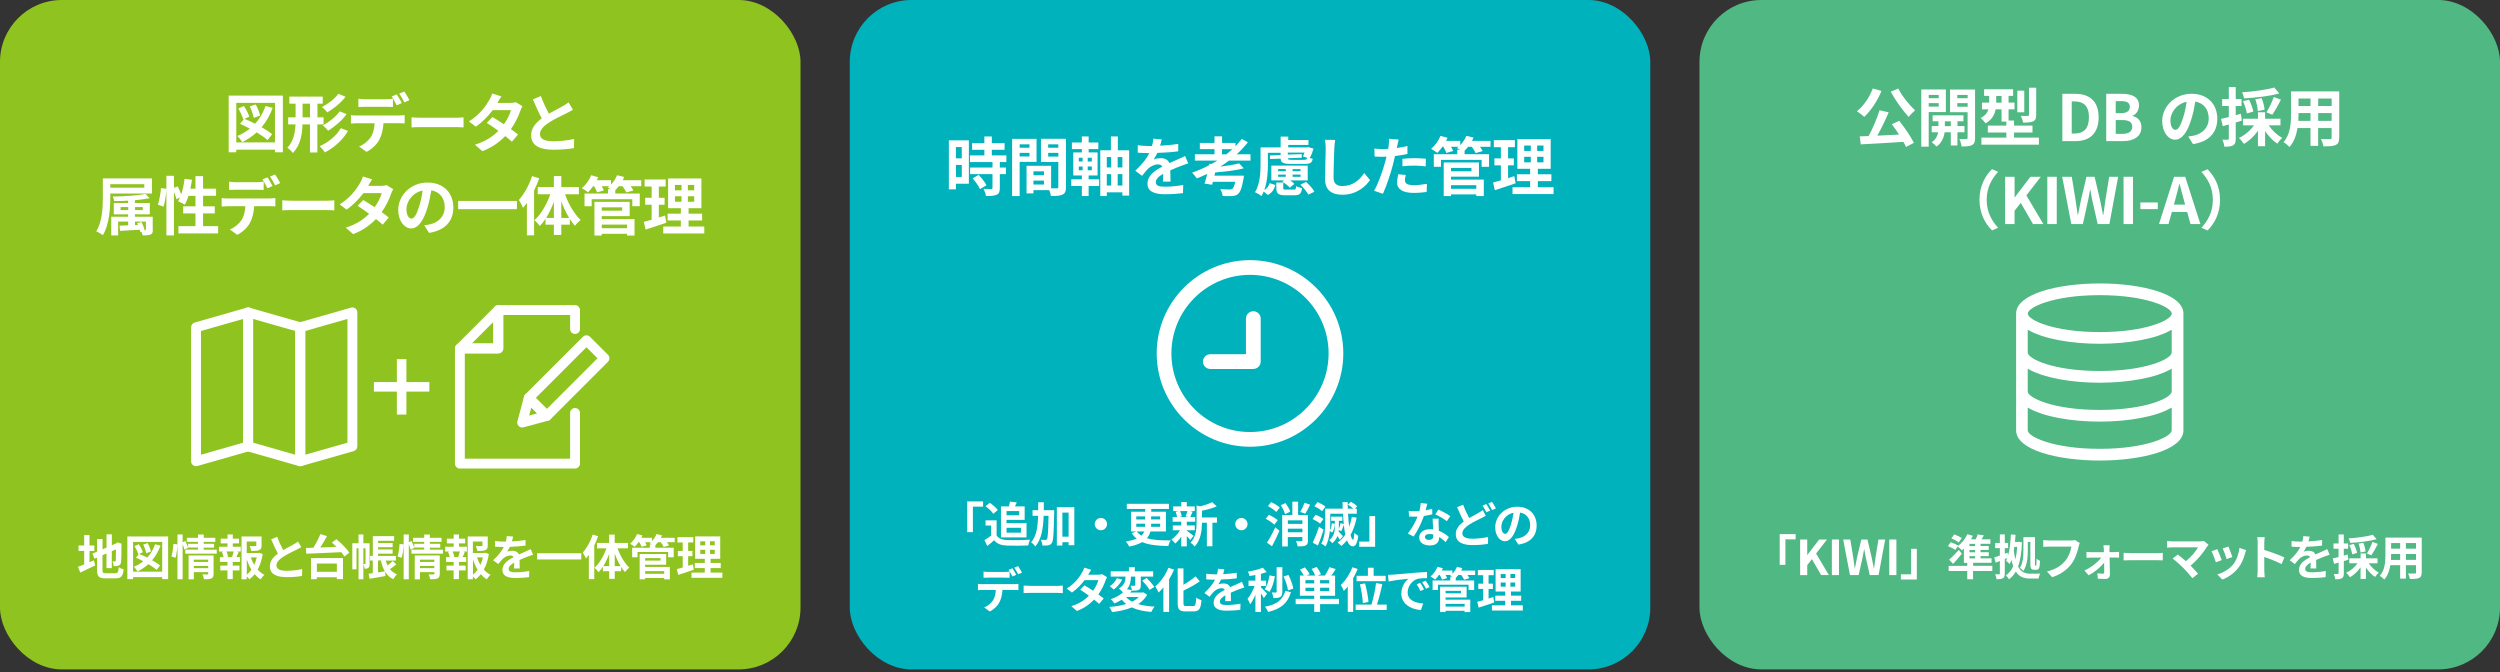 <?xml version="1.0" encoding="UTF-8"?>
<svg id="_レイヤー_1" data-name="レイヤー 1" xmlns="http://www.w3.org/2000/svg" width="202mm" height="54.3mm" viewBox="0 0 572.6 153.92">
  <rect x="0" y="0" width="572.6" height="153.92" fill="#333333" stroke="none"/>
  <defs>
    <style>
      .cls-1 {
        fill: #fff;
      }

      .cls-2 {
        fill: #00b2bc;
      }

      .cls-3 {
        fill: #50b883;
      }

      .cls-4 {
        fill: #8fc31f;
      }
    </style>
  </defs>
  <g>
    <rect class="cls-3" x="389.25" width="183.35" height="153.32" rx="14.17" ry="14.17"/>
    <path class="cls-1" d="M480.93,64.92c-9.52,0-19.16,2.37-19.16,6.91v26.74c0,4.53,9.64,6.91,19.16,6.91s19.16-2.37,19.16-6.91v-26.74c0-4.53-9.64-6.91-19.16-6.91ZM497.41,84.45v5.21c0,1.44-5.82,4.23-16.49,4.23s-16.49-2.8-16.49-4.23v-5.21c.07.04.15.07.22.11.32.19.67.36,1.04.53.14.06.28.13.43.19.39.17.8.32,1.24.47.11.04.2.08.31.11.54.18,1.11.34,1.7.49.15.04.31.07.46.11.47.11.95.22,1.44.31.19.04.38.07.57.11.57.1,1.15.2,1.75.28.08.01.16.03.25.04.68.09,1.37.16,2.08.23.19.02.39.03.59.05.54.04,1.08.08,1.62.1.21.01.41.02.62.03.72.03,1.44.05,2.17.05s1.45-.02,2.17-.05c.21,0,.42-.02.62-.03.54-.03,1.08-.06,1.62-.1.2-.02.39-.03.59-.05.7-.06,1.4-.14,2.08-.23.08-.01.16-.03.25-.04.6-.08,1.18-.18,1.75-.28.19-.03.38-.07.57-.11.49-.1.97-.2,1.44-.31.15-.04.31-.07.46-.11.59-.15,1.16-.31,1.7-.49.11-.03.2-.07.31-.11.43-.15.85-.31,1.24-.47.15-.06.29-.13.43-.19.37-.17.72-.35,1.04-.53.07-.04.15-.07.22-.11ZM497.41,75.53v5.21c0,1.44-5.82,4.23-16.49,4.23s-16.49-2.8-16.49-4.23v-5.21c.07.04.15.07.22.11.32.19.67.36,1.04.53.14.06.28.13.43.19.39.17.8.32,1.24.47.11.04.2.08.31.11.54.18,1.11.34,1.7.49.15.04.31.07.46.11.47.11.95.22,1.44.31.19.04.38.07.57.11.57.1,1.15.2,1.75.28.08.01.16.03.25.04.68.09,1.37.16,2.08.23.19.02.39.03.59.05.54.04,1.08.08,1.62.1.21.01.41.02.62.03.72.03,1.44.05,2.17.05s1.45-.02,2.17-.05c.21,0,.42-.02.62-.03.54-.03,1.08-.06,1.62-.1.2-.02.39-.03.59-.05.7-.06,1.4-.14,2.08-.23.08-.01.16-.03.25-.04.6-.08,1.18-.18,1.75-.28.19-.03.38-.07.57-.11.49-.1.97-.2,1.44-.31.15-.04.31-.07.46-.11.59-.15,1.16-.31,1.7-.49.11-.03.2-.07.31-.11.43-.15.85-.31,1.24-.47.15-.06.29-.13.43-.19.37-.17.72-.35,1.04-.53.07-.04.15-.07.22-.11ZM480.93,67.6c10.67,0,16.49,2.8,16.49,4.23s-5.82,4.23-16.49,4.23-16.49-2.8-16.49-4.23,5.82-4.23,16.49-4.23ZM497.41,98.57c0,1.44-5.82,4.23-16.49,4.23s-16.49-2.8-16.49-4.23v-5.21c.07.04.15.07.22.11.32.19.67.36,1.04.53.14.06.28.13.43.19.39.17.8.32,1.24.47.11.04.2.08.31.11.54.18,1.11.34,1.7.49.15.04.31.07.46.11.47.11.95.22,1.44.31.19.04.38.07.57.11.57.1,1.15.2,1.75.28.08.01.16.03.25.04.68.09,1.37.16,2.08.23.19.02.39.03.59.05.54.04,1.08.08,1.62.1.21.01.41.02.62.03.72.03,1.44.05,2.17.05s1.45-.02,2.17-.05c.21,0,.42-.02.62-.03.54-.03,1.08-.06,1.62-.1.2-.02.39-.03.59-.05.7-.06,1.4-.14,2.08-.23.08-.01.16-.03.25-.04.6-.08,1.18-.18,1.75-.28.19-.03.38-.07.57-.11.49-.1.97-.2,1.44-.31.15-.04.31-.07.46-.11.59-.15,1.16-.31,1.7-.49.11-.03.2-.07.31-.11.43-.15.85-.31,1.24-.47.15-.06.29-.13.43-.19.37-.17.72-.35,1.04-.53.07-.04.15-.07.22-.11v5.21Z"/>
    <g>
      <path class="cls-1" d="M411.27,122.34v1.19h-2.34v5.84h-1.31v-7.03h3.65Z"/>
      <path class="cls-1" d="M412.3,123.57h1.63v3.54h.03l2.7-3.54h1.79l-2.49,3.21,2.93,4.94h-1.78l-2.11-3.66-1.07,1.38v2.29h-1.63v-8.15Z"/>
      <path class="cls-1" d="M419.57,123.57h1.63v8.15h-1.63v-8.15Z"/>
      <path class="cls-1" d="M422.14,123.57h1.65l.65,3.98c.12.86.25,1.72.37,2.6h.04c.17-.88.34-1.75.52-2.6l.95-3.98h1.4l.94,3.98c.18.84.34,1.72.52,2.6h.05c.12-.88.24-1.75.36-2.6l.65-3.98h1.54l-1.51,8.15h-2.02l-.91-4.03c-.13-.64-.25-1.27-.35-1.89h-.04c-.11.63-.22,1.25-.35,1.89l-.89,4.03h-1.99l-1.56-8.15Z"/>
      <path class="cls-1" d="M432.72,123.57h1.63v8.15h-1.63v-8.15Z"/>
      <path class="cls-1" d="M435.38,132.73v-1.19h2.34v-5.84h1.31v7.03h-3.65Z"/>
      <path class="cls-1" d="M456.31,130.78h-4.4v1.89h-1.33v-1.89h-4.26v-1.18h4.26v-.68h-.77v-3.28c-.14.14-.3.29-.44.41-.22-.23-.68-.65-.97-.88l-.57.79c-.36-.28-1.12-.66-1.69-.89l.67-.88c.55.2,1.32.53,1.72.8l-.03.04c.86-.67,1.65-1.67,2.11-2.68l1.26.37c-.13.27-.27.55-.44.81h1.07c.19-.38.36-.79.47-1.13l1.43.23c-.19.32-.37.63-.56.9h2.04v1.02h-2.25v.51h1.87v.9h-1.87v.51h1.88v.9h-1.88v.51h2.52v1.03h-4.22v.68h4.4v1.18ZM449.35,126.82c-.63.78-1.32,1.59-2.01,2.34l-.91-.98c.61-.51,1.47-1.39,2.22-2.23l.7.87ZM448.61,124.24c-.35-.31-1.11-.71-1.67-.95l.67-.89c.57.2,1.32.56,1.72.85l-.71.99ZM452.38,124.57h-1.29v.51h1.29v-.51ZM452.38,125.98h-1.29v.51h1.29v-.51ZM451.09,127.89h1.29v-.51h-1.29v.51Z"/>
      <path class="cls-1" d="M463.11,124.19c-.09,2.35-.36,4.18-.89,5.59.7,1.3,1.67,1.61,2.86,1.62.36,0,1.77,0,2.19-.02-.15.29-.32.82-.36,1.13h-1.9c-1.39,0-2.49-.33-3.31-1.61-.42.74-.93,1.32-1.57,1.78-.17-.29-.47-.69-.71-.9.71-.45,1.28-1.17,1.69-2.12-.14-.42-.28-.88-.4-1.42-.12.35-.25.67-.41.96-.17-.2-.59-.58-.84-.76.1-.2.2-.41.29-.63l-.57.23v3.31c0,.57-.11.89-.43,1.08-.32.2-.77.24-1.46.24-.03-.31-.17-.81-.32-1.14.38.01.78.01.9.01.13,0,.18-.04.18-.19v-2.86l-.96.38-.32-1.19c.36-.12.8-.28,1.28-.45v-1.68h-1.08v-1.2h1.08v-1.95h1.13v1.95h.76v1.2h-.76v1.27l.64-.24.13.6c.38-1.34.54-3.05.63-4.77l1.06.08c-.03.55-.08,1.1-.13,1.64h.78l.19-.02.65.09ZM461.37,125.25c-.04.29-.09.56-.13.84.1.79.22,1.46.36,2.05.21-.85.35-1.8.43-2.88h-.66ZM464.45,126.1c0,1.41-.14,3.4-1.02,4.67-.17-.21-.58-.59-.8-.72.75-1.11.81-2.72.81-3.95v-3.07h2.65v6.01c0,.26,0,.43.02.47.01.04.04.06.08.06h.08s.08-.01.1-.06.03-.13.05-.33c.01-.21.03-.64.03-1.2.2.18.51.34.78.44-.01.52-.05,1.16-.11,1.41-.05.25-.14.42-.27.53-.14.12-.34.15-.53.15h-.45c-.21,0-.45-.07-.62-.24-.15-.19-.22-.4-.22-1.25v-4.9h-.58v1.98Z"/>
      <path class="cls-1" d="M476.1,125.16c-.25,1.08-.74,2.78-1.65,4-1,1.32-2.46,2.41-4.42,3.04l-1.2-1.31c2.18-.52,3.42-1.47,4.31-2.59.73-.91,1.14-2.17,1.29-3.1h-5.13c-.5,0-1.02.02-1.31.04v-1.55c.33.03.96.09,1.32.09h5.08c.22,0,.57-.01.87-.09l1.08.69c-.1.22-.19.54-.24.77Z"/>
      <path class="cls-1" d="M483.14,125.79c0,.2.01.43.01.67h1.3c.29,0,.7-.04.9-.07v1.33c-.26-.01-.61-.02-.85-.02h-1.32c.03,1.31.07,2.81.08,3.93.01.57-.42.97-1.07.97-.53,0-1.21-.02-1.71-.05l-.09-1.25c.45.07.98.1,1.27.1.21,0,.29-.12.29-.34,0-.54-.01-1.34-.02-2.18-.77.98-2.25,2.21-3.55,2.89l-.96-1.1c1.56-.71,3.09-1.94,3.85-2.96h-2.35c-.32,0-.71.02-1.03.04v-1.35c.26.03.72.07,1,.07h2.99c0-.24-.01-.46-.02-.67-.01-.26-.04-.62-.09-.91h1.42c-.03.26-.04.62-.04.91Z"/>
      <path class="cls-1" d="M488.16,126.69h5.91c.52,0,1-.04,1.29-.07v1.73c-.26-.01-.83-.05-1.29-.05h-5.91c-.63,0-1.36.02-1.77.05v-1.73c.4.03,1.2.07,1.77.07Z"/>
      <path class="cls-1" d="M505.47,125.25c-.79,1.29-2.2,3.05-3.75,4.3.63.63,1.28,1.34,1.71,1.86l-1.29,1.02c-.46-.62-1.39-1.65-2.1-2.38-.64-.65-1.76-1.64-2.42-2.11l1.17-.94c.44.33,1.17.92,1.86,1.53,1.24-.99,2.28-2.27,2.79-3.17h-5.82c-.44,0-1.03.06-1.26.08v-1.54c.29.04.89.1,1.26.1h6.11c.42,0,.79-.04,1.02-.12l1.1.9c-.15.18-.29.32-.37.46Z"/>
      <path class="cls-1" d="M508.87,128.28l-1.34.51c-.19-.59-.74-2.06-1-2.54l1.32-.47c.27.56.8,1.89,1.02,2.51ZM514.2,126.79c-.29,1.11-.75,2.25-1.5,3.22-1.02,1.32-2.4,2.24-3.69,2.73l-1.16-1.18c1.21-.32,2.74-1.16,3.65-2.3.75-.94,1.28-2.4,1.41-3.77l1.54.5c-.13.35-.2.58-.26.8ZM511.3,127.59l-1.32.46c-.13-.54-.62-1.87-.89-2.44l1.31-.43c.21.47.75,1.9.9,2.41Z"/>
      <path class="cls-1" d="M517.1,124.34c0-.39-.03-.94-.11-1.32h1.72c-.04.38-.1.87-.1,1.32v1.63c1.47.43,3.59,1.21,4.6,1.71l-.63,1.52c-1.13-.59-2.78-1.23-3.97-1.64v3.11c0,.32.05,1.09.1,1.54h-1.72c.07-.44.11-1.1.11-1.54v-6.33Z"/>
      <path class="cls-1" d="M528.74,124c1.05-.05,2.15-.15,3.11-.32v1.28c-1.06.15-2.41.24-3.6.28-.19.41-.41.8-.63,1.12.29-.13.88-.22,1.24-.22.67,0,1.22.29,1.46.85.57-.26,1.03-.45,1.49-.65.43-.19.81-.36,1.22-.57l.55,1.28c-.35.1-.94.32-1.31.46-.5.2-1.12.44-1.79.75.01.62.03,1.43.04,1.94h-1.32c.03-.33.04-.86.05-1.34-.83.47-1.26.9-1.26,1.45,0,.61.52.77,1.59.77.94,0,2.16-.12,3.12-.31l-.04,1.42c-.73.1-2.08.19-3.11.19-1.73,0-3-.42-3-1.84s1.32-2.29,2.57-2.94c-.17-.28-.46-.37-.77-.37-.62,0-1.3.35-1.72.76-.33.33-.65.73-1.02,1.21l-1.18-.88c1.16-1.07,1.94-2.05,2.43-3.04h-.14c-.45,0-1.25-.02-1.86-.07v-1.29c.56.09,1.38.13,1.94.13h.53c.12-.44.2-.87.22-1.26l1.45.12c-.05.27-.13.64-.28,1.1Z"/>
      <path class="cls-1" d="M537.89,128.19c-.35.11-.7.22-1.06.32v2.78c0,.61-.1.94-.43,1.14-.34.21-.8.25-1.53.24-.03-.32-.18-.86-.33-1.21.4.02.78.02.91.01.13,0,.19-.04.19-.19v-2.43c-.36.11-.73.21-1.05.3l-.29-1.25c.37-.08.84-.2,1.33-.32v-1.9h-1.16v-1.2h1.16v-2.07h1.19v2.07h1v1.2h-1v1.58l.89-.25.17,1.18ZM542.52,129c.57.87,1.45,1.69,2.33,2.16-.29.23-.66.68-.86.99-.76-.5-1.51-1.29-2.1-2.16v2.61h-1.23v-2.66c-.65.93-1.52,1.76-2.42,2.27-.21-.31-.58-.78-.87-1.02,1-.45,1.98-1.28,2.6-2.18h-1.89v-1.13h2.59v-1.11h1.23v1.11h2.65v1.13h-2.02ZM544.34,123.5c-1.69.47-4.06.74-6.06.85-.04-.3-.21-.77-.34-1.04,1.96-.13,4.19-.43,5.53-.83l.87,1.02ZM538.76,126.95c-.09-.55-.36-1.43-.67-2.11l1.03-.26c.33.64.65,1.5.75,2.06l-1.11.32ZM540.64,126.54c-.01-.52-.2-1.36-.44-2.02l1.09-.21c.26.64.48,1.45.51,2l-1.16.23ZM542.12,126.77c.43-.69.99-1.82,1.27-2.65l1.24.45c-.47.94-1.05,1.96-1.5,2.61l-1.01-.41Z"/>
      <path class="cls-1" d="M554.66,131.12c0,.7-.15,1.06-.59,1.25-.45.22-1.12.24-2.11.23-.04-.35-.25-.91-.42-1.25.62.03,1.34.02,1.54.02.21,0,.29-.07.29-.26v-1.65h-2.32v3.07h-1.32v-3.07h-2.25c-.2,1.2-.59,2.41-1.39,3.27-.21-.24-.74-.69-1.03-.85,1.2-1.32,1.3-3.28,1.3-4.82v-3.93h8.31v7.99ZM549.73,128.23v-1.35h-2.07v.2c0,.35-.01.75-.03,1.16h2.1ZM547.66,124.38v1.28h2.07v-1.28h-2.07ZM553.37,124.38h-2.32v1.28h2.32v-1.28ZM553.37,128.23v-1.35h-2.32v1.35h2.32Z"/>
    </g>
    <g>
      <path class="cls-1" d="M430.94,20.83c-.94,2.29-2.47,4.56-3.96,5.95-.35-.37-1.21-1.02-1.67-1.3,1.5-1.18,2.88-3.19,3.64-5.22l1.99.57ZM435,27.67c1.27,1.58,2.65,3.64,3.36,5.04l-1.81.95c-.15-.35-.35-.75-.6-1.17-3.51.23-7.19.45-9.76.57l-.23-1.83,2.03-.07c.94-1.74,1.94-4.08,2.5-5.91l2.09.48c-.76,1.8-1.71,3.76-2.6,5.34,1.58-.07,3.29-.16,4.98-.25-.53-.82-1.11-1.65-1.65-2.37l1.7-.79ZM434.79,20.29c.85,1.71,2.51,3.76,3.84,4.98-.45.37-1.13,1.04-1.46,1.52-1.37-1.48-3.05-3.79-4.12-5.79l1.74-.72Z"/>
      <path class="cls-1" d="M441.75,25.67v7.92h-1.7v-13.1h5.63v5.17h-3.93ZM441.75,21.74v.75h2.29v-.75h-2.29ZM444.04,24.41v-.79h-2.29v.79h2.29ZM448.33,30.3v3.01h-1.52v-3.01h-1.4c-.15,1.01-.63,2.43-1.87,3.27-.25-.31-.77-.76-1.11-.99.94-.58,1.35-1.53,1.49-2.28h-1.48v-1.42h1.54v-1.1h-1.33v-1.37h7.06v1.37h-1.37v1.1h1.61v1.42h-1.61ZM446.81,28.89v-1.1h-1.36v1.1h1.36ZM452.38,31.56c0,.89-.16,1.37-.69,1.65-.53.29-1.29.34-2.4.34-.06-.48-.29-1.27-.53-1.72.66.03,1.37.03,1.59.01.23,0,.31-.09.31-.29v-5.85h-4.02v-5.2h5.73v11.07ZM448.3,21.74v.75h2.37v-.75h-2.37ZM450.67,24.44v-.82h-2.37v.82h2.37Z"/>
      <path class="cls-1" d="M466.99,31.52v1.61h-13.17v-1.61h5.71v-1.17h-4.24v-1.58h4.24v-.92h-1.1v-2.81h-1.35c-.23,1.2-.85,2.4-2.29,3.2-.22-.32-.83-.98-1.14-1.21,1.08-.56,1.56-1.26,1.78-1.99h-1.48v-1.54h1.65v-1.54h-1.16v-1.52h6.64v1.52h-1.04v1.54h1.37v1.54h-1.37v2.56h1.26v1.17h4.22v1.58h-4.22v1.17h5.67ZM458.44,23.51v-1.54h-1.23v1.54h1.23ZM463.64,25.71h-1.59v-4.94h1.59v4.94ZM466.36,26.34c0,.8-.15,1.21-.7,1.46-.53.23-1.27.28-2.29.28-.07-.45-.31-1.11-.51-1.54.66.03,1.36.03,1.58.01.2-.01.28-.06.28-.25v-6.21h1.65v6.24Z"/>
      <path class="cls-1" d="M472.35,21.49h2.97c3.3,0,5.35,1.72,5.35,5.38s-2.05,5.45-5.23,5.45h-3.08v-10.83ZM475.18,30.58c2.02,0,3.27-1.08,3.27-3.71s-1.26-3.64-3.27-3.64h-.67v7.35h.67Z"/>
      <path class="cls-1" d="M482.42,21.49h3.58c2.22,0,3.92.66,3.92,2.67,0,.99-.56,2.02-1.48,2.34v.07c1.17.28,2.03,1.1,2.03,2.56,0,2.18-1.81,3.19-4.2,3.19h-3.86v-10.83ZM485.84,25.91c1.37,0,1.97-.56,1.97-1.42,0-.95-.64-1.33-1.94-1.33h-1.29v2.75h1.26ZM486.09,30.66c1.48,0,2.28-.53,2.28-1.65,0-1.05-.79-1.51-2.28-1.51h-1.5v3.16h1.5Z"/>
      <path class="cls-1" d="M502.29,33.01l-1.1-1.74c.56-.06.96-.15,1.36-.23,1.87-.44,3.33-1.78,3.33-3.92,0-2.02-1.1-3.52-3.07-3.86-.21,1.24-.45,2.59-.88,3.96-.88,2.95-2.13,4.77-3.73,4.77s-2.97-1.78-2.97-4.25c0-3.38,2.92-6.26,6.71-6.26s5.91,2.51,5.91,5.7-1.89,5.26-5.57,5.83ZM498.27,29.74c.61,0,1.18-.92,1.78-2.89.34-1.08.61-2.32.77-3.54-2.41.5-3.71,2.63-3.71,4.24,0,1.48.58,2.19,1.16,2.19Z"/>
      <path class="cls-1" d="M513.47,27.63c-.47.15-.94.29-1.4.42v3.7c0,.8-.13,1.24-.57,1.52-.45.28-1.07.34-2.03.32-.04-.42-.23-1.14-.44-1.61.53.03,1.04.03,1.21.01.18,0,.25-.06.25-.25v-3.23c-.48.15-.96.28-1.39.39l-.38-1.67c.5-.1,1.11-.26,1.77-.42v-2.53h-1.53v-1.59h1.53v-2.75h1.58v2.75h1.33v1.59h-1.33v2.11l1.18-.34.22,1.56ZM519.63,28.71c.76,1.15,1.93,2.25,3.1,2.87-.38.31-.88.91-1.14,1.32-1.01-.66-2-1.71-2.79-2.87v3.46h-1.64v-3.54c-.86,1.24-2.02,2.34-3.22,3.01-.28-.41-.77-1.04-1.15-1.36,1.33-.6,2.63-1.7,3.45-2.89h-2.51v-1.51h3.43v-1.48h1.64v1.48h3.52v1.51h-2.69ZM522.04,21.4c-2.25.63-5.39.98-8.05,1.13-.06-.39-.28-1.02-.45-1.39,2.6-.18,5.57-.57,7.35-1.1l1.16,1.36ZM514.63,25.99c-.12-.73-.48-1.9-.89-2.81l1.37-.35c.44.85.86,1.99.99,2.73l-1.48.42ZM517.13,25.44c-.01-.69-.26-1.81-.58-2.69l1.45-.28c.35.85.64,1.93.67,2.66l-1.54.31ZM519.1,25.74c.57-.92,1.32-2.41,1.68-3.52l1.65.6c-.63,1.24-1.39,2.6-1.99,3.46l-1.34-.54Z"/>
      <path class="cls-1" d="M535.76,31.53c0,.94-.21,1.4-.79,1.67-.6.29-1.49.32-2.81.31-.06-.47-.34-1.21-.56-1.67.82.04,1.78.03,2.05.03.28,0,.38-.09.38-.35v-2.19h-3.08v4.08h-1.75v-4.08h-2.98c-.26,1.59-.79,3.2-1.84,4.34-.28-.32-.98-.92-1.37-1.12,1.59-1.75,1.73-4.36,1.73-6.4v-5.22h11.04v10.61ZM529.2,27.69v-1.8h-2.75v.26c0,.47-.01.99-.04,1.54h2.79ZM526.45,22.57v1.7h2.75v-1.7h-2.75ZM534.04,22.57h-3.08v1.7h3.08v-1.7ZM534.04,27.69v-1.8h-3.08v1.8h3.08Z"/>
      <path class="cls-1" d="M456.26,38.75l1.39.61c-1.46,1.58-2.62,3.6-2.62,6.4s1.15,4.82,2.62,6.4l-1.39.61c-1.58-1.55-2.88-3.89-2.88-7.02s1.3-5.47,2.88-7.02Z"/>
      <path class="cls-1" d="M459.26,40.49h2.16v4.71h.04l3.58-4.71h2.38l-3.3,4.27,3.89,6.56h-2.37l-2.81-4.87-1.42,1.83v3.04h-2.16v-10.83Z"/>
      <path class="cls-1" d="M468.92,40.49h2.16v10.83h-2.16v-10.83Z"/>
      <path class="cls-1" d="M472.33,40.49h2.19l.86,5.29c.16,1.14.34,2.28.5,3.45h.06c.22-1.17.45-2.32.69-3.45l1.26-5.29h1.86l1.24,5.29c.23,1.11.45,2.28.69,3.45h.07c.16-1.17.32-2.32.48-3.45l.86-5.29h2.05l-2,10.83h-2.69l-1.21-5.35c-.18-.85-.34-1.68-.47-2.51h-.06c-.15.83-.29,1.67-.47,2.51l-1.18,5.35h-2.65l-2.08-10.83Z"/>
      <path class="cls-1" d="M486.38,40.49h2.16v10.83h-2.16v-10.83Z"/>
      <path class="cls-1" d="M490.23,46.37h3.99v1.53h-3.99v-1.53Z"/>
      <path class="cls-1" d="M497.96,40.49h2.54l3.48,10.83h-2.27l-.76-2.78h-3.51l-.76,2.78h-2.19l3.46-10.83ZM497.91,46.86h2.57l-.32-1.18c-.34-1.13-.63-2.37-.94-3.54h-.07c-.28,1.18-.6,2.41-.92,3.54l-.32,1.18Z"/>
      <path class="cls-1" d="M505.6,52.78l-1.39-.61c1.46-1.58,2.62-3.6,2.62-6.4s-1.16-4.82-2.62-6.4l1.39-.61c1.58,1.55,2.88,3.89,2.88,7.02s-1.3,5.47-2.88,7.02Z"/>
    </g>
  </g>
  <g>
    <rect class="cls-4" width="183.35" height="153.32" rx="14.17" ry="14.17"/>
    <g>
      <path class="cls-1" d="M20.5,128.77c.34-.14.68-.29,1.01-.43l.3,1.16c-1.17.58-2.42,1.18-3.43,1.64l-.53-1.32c.4-.14.88-.33,1.43-.54v-3.1h-1.29v-1.24h1.29v-2.39h1.22v2.39h1.11v1.24h-1.11v2.6ZM26.38,131.3c.61,0,.71-.25.81-1.38.28.2.78.41,1.14.47-.18,1.54-.56,2.07-1.85,2.07h-2.34c-1.49,0-1.91-.41-1.91-1.92v-2.83l-.59.25-.48-1.17,1.08-.45v-2.89h1.25v2.36l.91-.39v-3.04h1.22v2.51l.87-.37.23-.15.23-.15.91.32-.04.22c0,2.09-.02,3.41-.08,3.86-.03.51-.23.77-.56.91-.32.14-.79.15-1.14.15-.03-.34-.13-.83-.28-1.1.19.02.43.02.53.02.13,0,.2-.04.24-.24.02-.18.03-.98.03-2.54l-.95.42v3.88h-1.22v-3.36l-.91.4v3.4c0,.64.1.74.77.74h2.12Z"/>
      <path class="cls-1" d="M38.51,122.87v9.77h-1.36v-.45h-6.67v.45h-1.31v-9.77h9.34ZM37.15,130.94v-6.81h-6.67v6.81h6.67ZM36.75,124.99c-.47,1.29-1.11,2.4-1.91,3.33.73.41,1.38.83,1.83,1.2l-.79,1.02c-.45-.41-1.12-.87-1.89-1.33-.74.67-1.56,1.23-2.49,1.67-.15-.28-.57-.81-.83-1.06.79-.33,1.52-.76,2.15-1.27-.57-.31-1.16-.58-1.69-.81l.67-.84-.12.05c-.13-.49-.51-1.29-.86-1.88l.98-.42c.39.57.77,1.33.92,1.84l-.84.37c.57.23,1.21.53,1.84.85.78-.85,1.39-1.87,1.79-3.06l1.24.32ZM33.49,126.71c-.09-.53-.37-1.34-.69-1.98l1.02-.34c.34.59.66,1.4.76,1.91l-1.09.41Z"/>
      <path class="cls-1" d="M39.27,127.44c.23-.75.4-1.98.45-2.87l.92.12c-.02.91-.2,2.22-.43,3.07l-.95-.32ZM49.65,125.88v.93h-7.21v-.93h2.92v-.47h-2.28l.02.06-.86.42c-.08-.32-.23-.78-.41-1.21v8h-1.18v-10.26h1.18v1.76l.63-.26c.23.47.48,1.09.62,1.5v-.87h2.28v-.44h-2.57v-.93h2.57v-.75h1.3v.75h2.66v.93h-2.66v.44h2.37v.88h-2.37v.47h2.99ZM48.92,131.42c0,.57-.11.88-.51,1.06-.38.19-.93.19-1.69.19-.04-.32-.2-.79-.35-1.11.45.03.97.02,1.11.02.15,0,.21-.04.21-.18v-.36h-3.29v1.65h-1.21v-5.46h5.73v4.19ZM44.39,128.19v.52h3.29v-.52h-3.29ZM47.68,130.13v-.51h-3.29v.51h3.29Z"/>
      <path class="cls-1" d="M53.3,125.22h1.84v1.1h-.91l.43.11c-.19.41-.35.84-.51,1.17h.83v1.1h-1.67v.85h1.55v1.1h-1.55v2h-1.21v-2h-1.64v-1.1h1.64v-.85h-1.73v-1.1h.83c-.07-.35-.21-.81-.36-1.18l.4-.1h-1.09v-1.1h1.96v-.76h-1.57v-1.08h1.57v-.96h1.21v.96h1.43v1.08h-1.43v.76ZM53.14,127.49c.13-.33.3-.8.4-1.18h-1.67c.19.4.34.87.38,1.18l-.35.1h1.59l-.35-.1ZM60.18,126.86c-.21,1.33-.59,2.56-1.16,3.6.45.49.96.91,1.53,1.2-.29.24-.66.7-.85,1.03-.52-.31-.97-.7-1.38-1.17-.35.45-.75.85-1.2,1.18-.14-.22-.37-.47-.61-.68v.65h-1.19v-9.8h4.59v2.07c0,.56-.12.88-.55,1.06-.42.18-1.01.19-1.82.19-.05-.35-.22-.8-.37-1.12.54.02,1.14.02,1.31.02.17,0,.22-.04.22-.16v-.9h-2.19v2.63h2.65l.22-.05.78.28ZM56.53,131.62c.4-.32.75-.69,1.06-1.12-.43-.7-.78-1.51-1.06-2.38v3.5ZM57.45,127.67c.2.6.46,1.18.78,1.71.25-.53.45-1.11.58-1.71h-1.36Z"/>
      <path class="cls-1" d="M64.85,126c.9-.53,1.86-1,2.38-1.3.42-.24.74-.43,1.02-.67l.76,1.28c-.33.2-.68.39-1.09.59-.68.34-2.07.98-3.07,1.63-.91.6-1.53,1.23-1.53,2s.76,1.21,2.29,1.21c1.13,0,2.62-.16,3.6-.41l-.02,1.58c-.94.17-2.1.28-3.53.28-2.19,0-3.85-.61-3.85-2.5,0-1.21.77-2.12,1.83-2.9-.51-.94-1.03-2.11-1.53-3.28l1.38-.56c.42,1.14.93,2.2,1.38,3.05Z"/>
      <path class="cls-1" d="M77.04,123.5c1.09.89,2.4,2.16,2.96,3.1l-1.13.87c-.17-.3-.41-.64-.7-1-2.9.15-5.97.27-8.02.35l-.08-1.32c.51-.01,1.08-.03,1.69-.04.62-.96,1.24-2.17,1.62-3.14l1.51.48c-.46.87-1.01,1.79-1.54,2.6,1.19-.04,2.46-.1,3.73-.15-.35-.35-.71-.68-1.06-.98l1.02-.77ZM71.23,127.82h7.33v4.83h-1.41v-.43h-4.58v.44h-1.34v-4.84ZM72.58,129.07v1.9h4.58v-1.9h-4.58Z"/>
      <path class="cls-1" d="M84.66,129.1c0,.41-.04.76-.28.94-.24.2-.48.23-.87.23-.01-.29-.13-.77-.29-1.07v3.48h-1.1v-7.11h-.47v4.83h-.96v-5.97h1.43v-2.01h1.1v2.01h1.43v4.68ZM83.64,129.18c.06,0,.08-.02.08-.11v-3.5h-.5v3.61h.42ZM90.78,129.24c-.44.4-.99.8-1.47,1.12.42.52.94.92,1.61,1.18-.28.26-.65.78-.84,1.13-.83-.4-1.43-.98-1.88-1.73l.07.99c-1.25.23-2.57.45-3.6.63l-.26-1.15c.29-.03.62-.08.97-.13v-2.9h-.61v-1.07h.62v-4.51h4.88v1.06h-3.67v.51h3.33v.96h-3.33v.51h3.33v.97h-3.33v.52h4.07v1.07h-2.31c.11.4.25.77.42,1.11.42-.32.86-.7,1.16-1.02l.86.78ZM86.58,131.1c.51-.07,1.04-.15,1.56-.23-.41-.71-.69-1.54-.9-2.5h-.66v2.73Z"/>
      <path class="cls-1" d="M91.07,127.44c.23-.75.4-1.98.45-2.87l.92.12c-.02.91-.2,2.22-.43,3.07l-.95-.32ZM101.45,125.88v.93h-7.21v-.93h2.92v-.47h-2.28l.02.06-.86.42c-.08-.32-.23-.78-.41-1.21v8h-1.18v-10.26h1.18v1.76l.63-.26c.23.47.48,1.09.62,1.5v-.87h2.28v-.44h-2.57v-.93h2.57v-.75h1.3v.75h2.66v.93h-2.66v.44h2.37v.88h-2.37v.47h2.99ZM100.72,131.42c0,.57-.11.88-.51,1.06-.39.19-.94.19-1.69.19-.04-.32-.2-.79-.35-1.11.45.03.97.02,1.11.02.15,0,.21-.04.21-.18v-.36h-3.29v1.65h-1.21v-5.46h5.73v4.19ZM96.19,128.19v.52h3.29v-.52h-3.29ZM99.48,130.13v-.51h-3.29v.51h3.29Z"/>
      <path class="cls-1" d="M105.1,125.22h1.84v1.1h-.91l.43.11c-.19.41-.35.84-.51,1.17h.83v1.1h-1.67v.85h1.55v1.1h-1.55v2h-1.21v-2h-1.64v-1.1h1.64v-.85h-1.73v-1.1h.83c-.07-.35-.21-.81-.36-1.18l.4-.1h-1.09v-1.1h1.96v-.76h-1.57v-1.08h1.57v-.96h1.21v.96h1.43v1.08h-1.43v.76ZM104.94,127.49c.13-.33.3-.8.4-1.18h-1.67c.19.4.34.87.39,1.18l-.35.1h1.6l-.35-.1ZM111.98,126.86c-.21,1.33-.59,2.56-1.16,3.6.45.49.96.91,1.53,1.2-.29.24-.66.7-.85,1.03-.52-.31-.97-.7-1.38-1.17-.35.45-.75.85-1.2,1.18-.14-.22-.37-.47-.61-.68v.65h-1.19v-9.8h4.59v2.07c0,.56-.12.88-.55,1.06-.42.18-1.01.19-1.82.19-.05-.35-.22-.8-.37-1.12.54.02,1.14.02,1.31.02.17,0,.22-.04.22-.16v-.9h-2.19v2.63h2.65l.22-.05.78.28ZM108.33,131.62c.4-.32.75-.69,1.06-1.12-.43-.7-.78-1.51-1.06-2.38v3.5ZM109.25,127.67c.2.6.46,1.18.78,1.71.25-.53.45-1.11.58-1.71h-1.36Z"/>
      <path class="cls-1" d="M117.26,124c1.05-.05,2.15-.15,3.11-.32v1.28c-1.06.15-2.41.24-3.6.28-.19.41-.41.8-.63,1.12.29-.13.88-.22,1.24-.22.67,0,1.22.29,1.46.85.57-.26,1.03-.45,1.49-.65.43-.19.81-.36,1.22-.57l.55,1.28c-.35.1-.94.32-1.31.46-.5.2-1.12.44-1.79.75.01.62.03,1.43.04,1.94h-1.32c.03-.33.04-.86.05-1.34-.83.47-1.26.9-1.26,1.45,0,.61.52.77,1.59.77.94,0,2.16-.12,3.12-.31l-.04,1.42c-.73.1-2.08.19-3.11.19-1.73,0-3-.42-3-1.84s1.32-2.29,2.57-2.94c-.17-.27-.46-.37-.77-.37-.62,0-1.3.35-1.72.76-.33.33-.65.73-1.02,1.21l-1.18-.88c1.16-1.07,1.94-2.05,2.43-3.04h-.14c-.45,0-1.25-.02-1.86-.07v-1.29c.56.09,1.38.13,1.94.13h.53c.12-.44.2-.87.22-1.27l1.45.12c-.05.28-.13.64-.28,1.1Z"/>
      <path class="cls-1" d="M133.14,126.72v1.42h-10.12v-1.42h10.12Z"/>
      <path class="cls-1" d="M136.99,122.82c-.24.7-.54,1.42-.88,2.12v7.71h-1.24v-5.59c-.22.3-.45.59-.67.86-.12-.32-.48-1.03-.73-1.36.92-1,1.78-2.56,2.28-4.12l1.24.37ZM141.45,125.6c.6,1.69,1.62,3.41,2.68,4.41-.3.23-.75.67-.98,1.01-.31-.34-.59-.73-.88-1.17v.97h-1.47v1.77h-1.28v-1.77h-1.44v-1.01c-.31.47-.63.89-.98,1.24-.22-.31-.64-.77-.94-.99,1.11-.99,2.13-2.73,2.74-4.47h-2.17v-1.24h2.78v-1.9h1.28v1.9h3.04v1.24h-2.39ZM139.52,129.66v-2.79c-.36,1.01-.83,1.98-1.34,2.79h1.34ZM142.15,129.66c-.52-.85-.98-1.84-1.35-2.87v2.87h1.35Z"/>
      <path class="cls-1" d="M154.58,124.19h-1.82c.19.26.36.53.46.74l-1.21.34c-.12-.29-.4-.72-.66-1.08h-.64c-.2.25-.41.47-.61.67v.59h4.21v2.18h-1.28v-1.2h-7.01v1.2h-1.23v-2.18h4.05v-.77h.48c-.2-.11-.41-.21-.55-.28.09-.07.19-.14.28-.22h-1.29c.15.26.29.53.36.73l-1.18.33c-.09-.28-.29-.69-.51-1.06h-.18c-.29.41-.59.77-.88,1.06-.25-.21-.77-.56-1.07-.7.66-.55,1.29-1.4,1.62-2.23l1.22.33c-.08.18-.17.35-.25.53h2.44v.74c.44-.45.81-1.02,1.04-1.59l1.24.3c-.08.19-.17.37-.26.56h3.19v1.02ZM147.77,129.85h5.65v2.84h-1.3v-.3h-4.36v.3h-1.25v-5.8h6.07v2.45h-4.82v.51ZM147.77,127.83v.57h3.52v-.57h-3.52ZM147.77,130.81v.62h4.36v-.62h-4.36Z"/>
      <path class="cls-1" d="M158.92,130.48c-1.21.43-2.53.85-3.59,1.19l-.3-1.33c.38-.1.84-.22,1.34-.36v-2.59h-1.11v-1.2h1.11v-1.94h-1.21v-1.22h3.63v1.22h-1.18v1.94h.99v1.2h-.99v2.2c.36-.11.73-.22,1.08-.34l.22,1.23ZM165.45,131.15v1.19h-7.07v-1.19h3.04v-1.04h-2.28v-1.18h2.28v-.95h-2.2v-5.12h5.74v5.12h-2.21v.95h2.33v1.18h-2.33v1.04h2.71ZM160.39,124.9h1.13v-.92h-1.13v.92ZM160.39,126.87h1.13v-.95h-1.13v.95ZM163.71,123.97h-1.09v.92h1.09v-.92ZM163.71,125.92h-1.09v.95h1.09v-.95Z"/>
    </g>
    <g>
      <path class="cls-1" d="M64.79,21.9v12.98h-1.81v-.6h-8.86v.6h-1.74v-12.98h12.41ZM62.98,32.61v-9.05h-8.86v9.05h8.86ZM62.45,24.71c-.63,1.71-1.48,3.19-2.54,4.43.96.54,1.83,1.1,2.43,1.59l-1.05,1.36c-.6-.54-1.49-1.15-2.51-1.77-.98.89-2.08,1.64-3.3,2.22-.21-.37-.76-1.08-1.1-1.4,1.05-.44,2.02-1.01,2.85-1.68-.76-.41-1.53-.77-2.25-1.08l.89-1.11-.16.07c-.18-.66-.67-1.71-1.14-2.5l1.3-.56c.51.76,1.02,1.77,1.23,2.44l-1.11.5c.76.31,1.61.7,2.44,1.12,1.04-1.12,1.84-2.48,2.38-4.06l1.65.42ZM58.12,27c-.12-.7-.5-1.78-.92-2.63l1.36-.45c.45.79.88,1.86,1.01,2.54l-1.45.54Z"/>
      <path class="cls-1" d="M72.69,28.49v6.43h-1.7v-6.43h-1.71c-.07,2.38-.47,4.75-2.19,6.55-.26-.35-.88-.94-1.27-1.2,1.4-1.49,1.77-3.39,1.86-5.35h-1.68v-1.61h1.7v-3.14h-1.43v-1.62h7.65v1.62h-1.21v3.14h1.4v1.61h-1.4ZM71,26.88v-3.14h-1.7v3.14h1.7ZM79.7,30c-1.23,2.12-3.16,3.8-5.29,4.91-.28-.45-.77-1.05-1.21-1.42,1.94-.86,3.86-2.34,4.85-4.14l1.65.64ZM79.15,22.15c-1.11,1.45-2.69,2.72-4.2,3.6-.26-.38-.78-.91-1.23-1.23,1.35-.67,2.94-1.86,3.77-3.04l1.65.67ZM79.39,26.14c-1.11,1.51-2.73,2.88-4.24,3.8-.28-.37-.77-.88-1.21-1.21,1.36-.73,3.01-1.99,3.86-3.23l1.59.64Z"/>
      <path class="cls-1" d="M81.78,26.45h9.57c.31,0,.95-.03,1.33-.09v1.9c-.37-.03-.92-.04-1.33-.04h-3.52c-.09,1.5-.41,2.73-.94,3.76-.51,1.02-1.64,2.15-2.94,2.81l-1.71-1.24c1.04-.39,2.06-1.23,2.65-2.09.6-.91.85-2,.91-3.23h-4.02c-.42,0-.99.03-1.4.06v-1.92c.44.06.95.09,1.4.09ZM83.64,22.73h4.78c.5,0,1.08-.04,1.58-.12v1.89c-.5-.03-1.07-.04-1.58-.04h-4.78c-.5,0-1.13.01-1.56.04v-1.89c.47.07,1.07.12,1.56.12ZM92.03,23.61l-1.17.51c-.31-.6-.76-1.48-1.15-2.03l1.17-.48c.37.54.88,1.46,1.16,2ZM93.78,22.94l-1.17.51c-.31-.61-.78-1.46-1.17-2.02l1.16-.48c.38.56.92,1.48,1.18,1.99Z"/>
      <path class="cls-1" d="M96.61,26.97h7.85c.69,0,1.33-.06,1.71-.09v2.3c-.35-.01-1.1-.07-1.71-.07h-7.85c-.83,0-1.81.03-2.35.07v-2.3c.53.04,1.59.09,2.35.09Z"/>
      <path class="cls-1" d="M113.93,23.57h2.97c.45,0,.95-.06,1.27-.16l1.49.92c-.16.28-.35.67-.48,1.04-.39,1.18-1.13,2.75-2.16,4.21.63.45,1.2.88,1.62,1.23l-1.39,1.65c-.39-.37-.94-.82-1.54-1.3-1.29,1.36-2.95,2.6-5.23,3.46l-1.7-1.48c2.53-.77,4.15-1.96,5.37-3.17-.95-.7-1.92-1.36-2.66-1.83l1.3-1.33c.77.44,1.7,1.04,2.62,1.65.76-1.05,1.39-2.32,1.61-3.23h-4.18c-1.02,1.36-2.38,2.76-3.86,3.79l-1.58-1.21c2.56-1.59,3.92-3.6,4.65-4.87.23-.35.54-1.02.67-1.52l2.12.66c-.37.51-.73,1.17-.91,1.49Z"/>
      <path class="cls-1" d="M125.7,26.05c1.2-.7,2.47-1.33,3.16-1.72.56-.32.98-.57,1.36-.89l1.01,1.7c-.44.26-.91.51-1.45.79-.91.45-2.75,1.3-4.08,2.16-1.21.8-2.03,1.64-2.03,2.66s1.01,1.61,3.04,1.61c1.5,0,3.48-.22,4.78-.54l-.03,2.1c-1.24.22-2.79.37-4.69.37-2.91,0-5.12-.8-5.12-3.32,0-1.61,1.02-2.82,2.43-3.86-.67-1.24-1.37-2.81-2.03-4.36l1.83-.75c.56,1.52,1.24,2.92,1.83,4.05Z"/>
      <path class="cls-1" d="M25.26,44.32v.83c0,2.54-.22,6.32-1.7,8.7-.32-.25-1.08-.7-1.52-.86,1.4-2.24,1.51-5.51,1.51-7.83v-4.3h11.26v3.46h-9.55ZM25.26,42.19v.8h7.79v-.8h-7.79ZM35.01,52.58c0,.66-.1.95-.54,1.14-.41.19-1.01.19-1.8.19-.04-.26-.15-.56-.26-.8l-.25.07c-.03-.16-.09-.35-.15-.56-1.64.1-3.26.19-4.52.26l-.1-1.2,1.97-.07v-.85h-2.3v3.16h-1.58v-4.28h3.87v-.55h-3.29v-2.6h3.29v-.53c-1.08.07-2.18.1-3.19.1-.04-.31-.19-.77-.34-1.05,2.63-.04,5.77-.22,7.48-.6l.98.98c-.96.2-2.13.35-3.38.47v.63h3.41v2.6h-3.41v.55h4.08v2.94ZM29.37,48.12v-.69h-1.75v.69h1.75ZM30.93,47.43v.69h1.78v-.69h-1.78ZM33.22,52.75c.15,0,.19-.03.19-.18v-1.81h-2.49v.79h.69c-.06-.17-.12-.32-.18-.45l.99-.25c.31.6.6,1.37.72,1.9h.07Z"/>
      <path class="cls-1" d="M49.96,51.8v1.65h-9.09v-1.65h3.9v-2.92h-2.82v-1.62h2.82v-2.4h-1.61c-.22.76-.51,1.46-.82,2.02-.35-.22-1.14-.61-1.55-.79.15-.26.29-.54.44-.85l-.83.38c-.09-.44-.31-1.08-.55-1.68v9.98h-1.74v-10.45c-.09,1.23-.32,2.84-.66,3.87l-1.29-.47c.35-.96.61-2.6.72-3.8l1.23.18v-2.98h1.74v2.76l.85-.35c.29.57.6,1.27.8,1.84.37-1.07.63-2.32.77-3.57l1.7.23c-.1.69-.22,1.38-.37,2.03h1.17v-2.87h1.74v2.87h2.98v1.64h-2.98v2.4h2.68v1.62h-2.68v2.92h3.45Z"/>
      <path class="cls-1" d="M52.17,45.45h9.57c.31,0,.95-.03,1.33-.09v1.9c-.37-.03-.92-.04-1.33-.04h-3.52c-.09,1.5-.41,2.73-.94,3.76-.51,1.02-1.64,2.15-2.94,2.81l-1.71-1.24c1.04-.39,2.06-1.23,2.65-2.09.6-.91.85-2,.91-3.23h-4.02c-.42,0-.99.03-1.4.06v-1.92c.44.06.95.09,1.4.09ZM54.03,41.73h4.78c.5,0,1.08-.04,1.58-.12v1.89c-.5-.03-1.07-.04-1.58-.04h-4.78c-.5,0-1.13.01-1.56.04v-1.89c.47.07,1.07.12,1.56.12ZM62.42,42.61l-1.17.51c-.31-.6-.76-1.48-1.15-2.03l1.17-.48c.37.54.88,1.46,1.16,2ZM64.18,41.94l-1.17.51c-.31-.61-.78-1.46-1.17-2.02l1.16-.48c.38.56.92,1.48,1.18,1.99Z"/>
      <path class="cls-1" d="M67.01,45.97h7.85c.69,0,1.33-.06,1.71-.09v2.3c-.35-.01-1.1-.07-1.71-.07h-7.85c-.83,0-1.81.03-2.35.07v-2.3c.53.04,1.59.09,2.35.09Z"/>
      <path class="cls-1" d="M84.33,42.57h2.97c.45,0,.95-.06,1.27-.16l1.49.92c-.16.28-.35.67-.48,1.04-.39,1.18-1.13,2.75-2.16,4.21.63.45,1.2.88,1.62,1.23l-1.39,1.65c-.39-.37-.94-.82-1.54-1.3-1.29,1.36-2.95,2.6-5.23,3.46l-1.7-1.48c2.53-.77,4.15-1.96,5.37-3.17-.95-.7-1.92-1.36-2.66-1.83l1.3-1.33c.77.44,1.7,1.04,2.62,1.65.76-1.05,1.39-2.32,1.61-3.23h-4.18c-1.02,1.36-2.38,2.76-3.86,3.79l-1.58-1.21c2.56-1.59,3.92-3.6,4.65-4.87.23-.35.54-1.02.67-1.52l2.12.66c-.37.51-.73,1.17-.91,1.49Z"/>
      <path class="cls-1" d="M98.27,53.34l-1.1-1.74c.56-.06.96-.15,1.36-.23,1.87-.44,3.33-1.78,3.33-3.92,0-2.02-1.1-3.52-3.07-3.86-.21,1.24-.45,2.59-.88,3.96-.88,2.95-2.13,4.77-3.73,4.77s-2.97-1.78-2.97-4.25c0-3.38,2.92-6.26,6.71-6.26s5.91,2.51,5.91,5.7-1.89,5.26-5.57,5.83ZM94.25,50.07c.61,0,1.18-.92,1.78-2.89.34-1.08.61-2.32.77-3.54-2.41.5-3.71,2.63-3.71,4.24,0,1.48.58,2.19,1.16,2.19Z"/>
      <path class="cls-1" d="M118.39,46.02v1.89h-13.45v-1.89h13.45Z"/>
      <path class="cls-1" d="M123.5,40.83c-.32.94-.72,1.89-1.17,2.82v10.25h-1.65v-7.43c-.29.39-.6.79-.89,1.14-.16-.42-.64-1.37-.96-1.81,1.23-1.33,2.37-3.41,3.03-5.47l1.65.5ZM129.42,44.52c.8,2.25,2.15,4.53,3.57,5.86-.39.31-.99.89-1.3,1.34-.41-.45-.79-.96-1.17-1.55v1.29h-1.96v2.35h-1.7v-2.35h-1.92v-1.35c-.41.63-.83,1.18-1.3,1.65-.29-.41-.85-1.02-1.24-1.32,1.48-1.32,2.84-3.63,3.64-5.94h-2.88v-1.65h3.7v-2.53h1.7v2.53h4.03v1.65h-3.17ZM126.86,49.92v-3.71c-.48,1.34-1.1,2.63-1.78,3.71h1.78ZM130.36,49.92c-.69-1.13-1.3-2.44-1.8-3.82v3.82h1.8Z"/>
      <path class="cls-1" d="M146.87,42.65h-2.41c.25.35.48.7.61.98l-1.61.45c-.16-.38-.53-.95-.88-1.43h-.85c-.26.34-.54.63-.8.89v.79h5.6v2.89h-1.7v-1.59h-9.31v1.59h-1.64v-2.89h5.38v-1.02h.64c-.26-.15-.54-.28-.73-.37.12-.09.25-.19.37-.29h-1.71c.21.35.38.7.48.96l-1.56.44c-.12-.37-.38-.92-.67-1.4h-.23c-.38.54-.79,1.02-1.17,1.4-.34-.28-1.02-.75-1.42-.94.88-.73,1.71-1.86,2.15-2.97l1.62.44c-.1.23-.22.47-.34.7h3.25v.98c.58-.6,1.08-1.36,1.39-2.12l1.65.39c-.1.25-.22.5-.35.75h4.24v1.36ZM137.82,50.17h7.51v3.77h-1.72v-.39h-5.79v.39h-1.67v-7.7h8.07v3.26h-6.4v.67ZM137.82,47.49v.76h4.68v-.76h-4.68ZM137.82,51.44v.82h5.79v-.82h-5.79Z"/>
      <path class="cls-1" d="M152.63,51c-1.61.57-3.36,1.12-4.77,1.58l-.39-1.77c.51-.13,1.11-.29,1.78-.48v-3.44h-1.48v-1.59h1.48v-2.57h-1.61v-1.62h4.82v1.62h-1.56v2.57h1.32v1.59h-1.32v2.92c.48-.15.96-.29,1.43-.45l.29,1.64ZM161.31,51.89v1.58h-9.4v-1.58h4.03v-1.39h-3.03v-1.56h3.03v-1.26h-2.92v-6.8h7.63v6.8h-2.94v1.26h3.1v1.56h-3.1v1.39h3.6ZM154.59,43.59h1.51v-1.23h-1.51v1.23ZM154.59,46.21h1.51v-1.26h-1.51v1.26ZM159,42.36h-1.45v1.23h1.45v-1.23ZM159,44.95h-1.45v1.26h1.45v-1.26Z"/>
    </g>
    <g>
      <g id="_19" data-name="19">
        <path class="cls-1" d="M125.24,96.4h0c-.3,0-.59-.12-.8-.33l-4.13-4.13c-.44-.44-.44-1.16,0-1.6l13.21-13.21c.21-.21.5-.33.8-.33h0c.3,0,.59.12.8.33l4.13,4.13c.44.44.44,1.16,0,1.6l-13.21,13.21c-.21.21-.5.33-.8.33ZM122.71,91.14l2.53,2.53,11.61-11.61-2.53-2.53-11.61,11.61Z"/>
        <path class="cls-1" d="M119.6,97.91c-.3,0-.58-.12-.8-.33-.29-.29-.4-.7-.29-1.09l1.51-5.64c.1-.39.41-.7.8-.8.39-.1.81,0,1.09.29l4.13,4.13c.29.29.4.7.29,1.09-.1.39-.41.7-.8.8l-5.64,1.51c-.1.03-.2.04-.29.04ZM121.69,93.33l-.5,1.85,1.85-.5-1.36-1.36Z"/>
        <path class="cls-1" d="M131.72,107.32h-26.39c-.62,0-1.13-.51-1.13-1.13v-26.39c0-.62.51-1.13,1.13-1.13h7.66v-7.66c0-.62.51-1.13,1.13-1.13h17.59c.62,0,1.13.51,1.13,1.13v4.35c0,.62-.51,1.13-1.13,1.13s-1.13-.51-1.13-1.13v-3.22h-15.33v7.66c0,.62-.51,1.13-1.13,1.13h-7.66v24.12h24.12v-10.47c0-.62.51-1.13,1.13-1.13s1.13.51,1.13,1.13v11.6c0,.62-.51,1.13-1.13,1.13Z"/>
        <path class="cls-1" d="M114.13,80.94h-8.8c-.46,0-.87-.28-1.04-.7s-.08-.91.25-1.23l8.8-8.8c.32-.32.81-.42,1.23-.25.42.18.7.59.7,1.04v8.8c0,.62-.51,1.13-1.13,1.13ZM108.06,78.68h4.93v-4.93l-4.93,4.93Z"/>
      </g>
      <path class="cls-1" d="M93.08,94.95h-2.18v-5.26h-5.26v-2.18h5.26v-5.26h2.18v5.26h5.26v2.18h-5.26v5.26Z"/>
      <g id="_11" data-name="11">
        <path class="cls-1" d="M44.9,106.78c-.24,0-.48-.08-.68-.23-.28-.21-.45-.55-.45-.9v-30.69c0-.5.33-.95.82-1.09l11.94-3.41c.34-.1.71-.03.99.18.28.21.45.55.45.9v30.69c0,.5-.33.95-.82,1.09l-11.94,3.41c-.1.03-.21.04-.31.04ZM46.03,75.81v28.34l9.67-2.76v-28.34l-9.67,2.76ZM56.84,102.24h0,0Z"/>
        <path class="cls-1" d="M68.77,106.78c-.1,0-.21-.01-.31-.04l-11.94-3.41c-.49-.14-.82-.58-.82-1.09v-30.69c0-.35.17-.69.45-.9.28-.21.65-.28.99-.18l11.94,3.41c.49.14.82.58.82,1.09v30.69c0,.35-.17.69-.45.9-.2.15-.44.23-.68.23ZM57.97,101.39l9.67,2.76v-28.34l-9.67-2.76v28.34Z"/>
        <path class="cls-1" d="M68.77,106.78c-.24,0-.48-.08-.68-.23-.28-.21-.45-.55-.45-.9v-30.69c0-.5.33-.95.82-1.09l11.94-3.41c.34-.1.71-.03.99.18.28.21.45.55.45.9v30.69c0,.5-.33.95-.82,1.09l-11.94,3.41c-.1.03-.21.04-.31.04ZM69.91,75.81v28.34l9.67-2.76v-28.34l-9.67,2.76ZM80.71,102.24h0,0Z"/>
      </g>
    </g>
  </g>
  <g>
    <rect class="cls-2" x="194.63" width="183.35" height="153.32" rx="14.17" ry="14.17"/>
    <g>
      <path class="cls-1" d="M225.17,114.85v1.19h-2.34v5.84h-1.31v-7.03h3.65Z"/>
      <path class="cls-1" d="M228.26,122.62c.45.74,1.28,1.03,2.42,1.08,1.29.05,3.76.02,5.23-.09-.14.31-.34.95-.41,1.32-1.32.07-3.53.09-4.84.03-1.35-.05-2.25-.36-2.97-1.22-.48.43-.97.86-1.57,1.32l-.64-1.36c.47-.28,1.02-.64,1.51-1.01v-2.32h-1.27v-1.2h2.54v3.46ZM227.5,117.68c-.34-.53-1.12-1.25-1.77-1.74l.97-.79c.66.46,1.46,1.14,1.84,1.66l-1.03.87ZM229.26,115.98h1.82c.1-.36.2-.78.25-1.09l1.55.18c-.13.32-.27.64-.41.91h2.22v3.09h-4.16v.73h4.59v3.28h-5.86v-7.1ZM230.54,117.05v.96h2.89v-.96h-2.89ZM230.54,120.89v1.11h3.3v-1.11h-3.3Z"/>
      <path class="cls-1" d="M241.46,116.87s0,.43-.01.59c-.1,4.69-.18,6.37-.52,6.88-.25.37-.48.48-.85.56-.32.07-.81.07-1.33.04-.02-.36-.14-.94-.38-1.31.44.03.84.04,1.05.04.17,0,.26-.04.37-.2.21-.3.3-1.66.36-5.33h-1.11c-.11,2.94-.5,5.4-1.92,7.03-.2-.32-.63-.76-.96-.96,1.23-1.4,1.53-3.5,1.61-6.07h-1.28v-1.28h1.29c.01-.58.01-1.19.01-1.82h1.29c0,.62,0,1.22-.01,1.82h2.38ZM246.06,116.16v8.71h-1.31v-.68h-1.42v.76h-1.27v-8.79h3.99ZM244.75,122.92v-5.51h-1.42v5.51h1.42Z"/>
      <path class="cls-1" d="M253.56,120.04c0,.77-.64,1.41-1.41,1.41s-1.41-.64-1.41-1.41.64-1.41,1.41-1.41,1.41.64,1.41,1.41Z"/>
      <path class="cls-1" d="M263.49,121.73c-.14.55-.4,1.08-.8,1.53,1.43.47,3.23.52,5.47.51-.24.3-.48.85-.56,1.3-2.39-.06-4.41-.22-5.98-.91-.74.42-1.71.78-2.98,1.03-.15-.31-.51-.86-.79-1.17,1.06-.17,1.86-.38,2.49-.65-.43-.33-.8-.75-1.13-1.23l1-.41h-1.17v-4.52h3.26v-.65h-4.21v-1.17h9.64v1.17h-4.05v.65h3.37v4.52h-3.53ZM260.25,118.97h2.02v-.7h-2.02v.7ZM260.25,120.66h2.01c.01-.12.01-.24.01-.36v-.35h-2.02v.71ZM260.36,121.73c.32.4.66.7,1.07.96.32-.3.51-.6.64-.96h-1.71ZM265.72,119.95h-2.07v.36c0,.11,0,.23-.01.35h2.08v-.71ZM263.65,118.27v.7h2.07v-.7h-2.07Z"/>
      <path class="cls-1" d="M271.82,121.53c.4.28,1.31,1,1.56,1.2l-.76.94c-.18-.22-.48-.55-.8-.86v2.34h-1.27v-2.21c-.43.62-.92,1.17-1.4,1.55-.2-.29-.57-.71-.85-.92.72-.47,1.47-1.3,1.98-2.12h-1.67v-1.1h1.94v-.85h-1.97v-1.08h1.01c-.04-.36-.18-.84-.33-1.21l.67-.15h-1.23v-1.07h1.85v-1h1.27v1h1.83v1.07h-1.13l.64.12c-.2.47-.37.91-.53,1.24h1.11v1.08h-1.91v.85h1.82v1.1h-1.82v.09ZM270.3,117.06c.19.37.33.88.37,1.21l-.55.15h2.16l-.73-.15c.14-.33.32-.84.41-1.21h-1.66ZM278.73,119.73h-1.04v5.38h-1.27v-5.38h-1.12c-.01,1.64-.24,3.96-1.69,5.47-.17-.29-.64-.74-.94-.89,1.27-1.34,1.4-3.21,1.4-4.73v-3.81l.76.21c1.04-.25,2.13-.6,2.8-.97l1.05.96c-.97.43-2.22.77-3.38,1.01v1.54h3.43v1.21Z"/>
      <path class="cls-1" d="M285.74,120.04c0,.77-.64,1.41-1.41,1.41s-1.41-.64-1.41-1.41.64-1.41,1.41-1.41,1.41.64,1.41,1.41Z"/>
      <path class="cls-1" d="M291.87,120.17c-.41-.42-1.28-.99-1.97-1.35l.74-.92c.68.32,1.57.85,2.01,1.25l-.78,1.02ZM290.19,124.29c.55-.84,1.3-2.22,1.89-3.51l.97.79c-.51,1.18-1.11,2.44-1.71,3.55l-1.16-.84ZM291.16,115c.68.31,1.54.84,1.97,1.25l-.81,1.01c-.39-.42-1.24-.99-1.92-1.35l.76-.91ZM294.33,117.75c-.13-.54-.56-1.4-.99-2.04l1.1-.48c.44.61.91,1.41,1.08,1.98l-1.19.54ZM299.58,123.75c0,.64-.11.98-.53,1.18-.41.21-1,.22-1.83.22-.04-.35-.22-.89-.4-1.23.51.03,1.08.03,1.25.03.17-.01.22-.07.22-.21v-.73h-3.33v2.15h-1.29v-7.2h2.33v-3.06h1.32v3.06h2.24v5.79ZM294.97,119.18v.8h3.33v-.8h-3.33ZM298.3,121.91v-.82h-3.33v.82h3.33ZM300.06,115.6c-.35.77-.77,1.55-1.11,2.07l-1.13-.42c.33-.56.75-1.44.97-2.1l1.28.45Z"/>
      <path class="cls-1" d="M302.36,119.94c-.36-.34-1.12-.79-1.74-1.07l.71-.96c.62.23,1.41.64,1.78.97l-.76,1.06ZM303.16,121.33c-.37,1.21-.85,2.52-1.3,3.62l-1.19-.65c.42-.88,1.01-2.32,1.43-3.65l1.06.68ZM302.8,117.09c-.36-.36-1.14-.86-1.76-1.13l.74-.97c.61.26,1.4.69,1.79,1.05l-.77,1.06ZM310.73,118.56c-.31,1.5-.77,2.83-1.39,3.95.17.69.35,1.1.54,1.11.15,0,.26-.56.32-1.57.21.25.71.57.91.67-.26,1.99-.8,2.42-1.25,2.42-.57-.01-1.01-.51-1.35-1.38-.39.48-.81.91-1.29,1.29-.17-.21-.61-.6-.85-.79.7-.47,1.29-1.09,1.76-1.82-.14-.64-.25-1.39-.34-2.21-.21.51-.4,1.06-.57,1.42l-.61-.23c-.01.1-.02.2-.03.3.32.31.87.89,1.01,1.07l-.7.86c-.12-.22-.34-.56-.56-.88-.22.59-.58,1.16-1.2,1.64-.14-.21-.47-.54-.68-.7,1.14-.89,1.28-2.09,1.28-3.11v-1.32h-.85v-.95h2.57v.95h-.8v1.34c0,.19,0,.37-.01.57.15-.43.32-.99.41-1.4l.73.25c-.08-.73-.13-1.53-.18-2.38h-2.92v1.91c0,.56-.02,1.2-.08,1.86.28-.37.4-1,.42-1.58l.68.11c-.01.74-.19,1.54-.58,2.02l-.53-.37c-.13,1.25-.41,2.57-.99,3.55-.21-.21-.7-.54-.98-.66.84-1.42.91-3.44.91-4.93v-3.07h4c-.01-.48-.03-.98-.04-1.49h1.18c.01.51.02,1,.03,1.49h1.25c-.32-.31-.79-.67-1.22-.92l.7-.66c.5.27,1.12.71,1.41,1.06l-.54.53h.46v1.16h-2.01c.07,1.1.15,2.12.26,2.99.26-.7.46-1.46.62-2.28l1.09.19Z"/>
      <path class="cls-1" d="M311.31,125.23v-1.19h2.34v-5.84h1.31v7.03h-3.65Z"/>
      <path class="cls-1" d="M326.53,116.87c.54-.1,1.06-.22,1.49-.35l.04,1.28c-.51.13-1.19.28-1.93.38-.53,1.54-1.46,3.47-2.35,4.71l-1.33-.68c.87-1.08,1.76-2.7,2.24-3.88-.2.01-.38.01-.57.01-.45,0-.9-.01-1.38-.04l-.1-1.28c.47.06,1.06.08,1.46.08.33,0,.66-.01,1-.04.15-.61.27-1.26.3-1.84l1.52.15c-.09.35-.23.91-.4,1.51ZM329.5,120.19c.01.32.04.85.07,1.4.95.35,1.72.9,2.28,1.41l-.74,1.18c-.38-.35-.88-.81-1.49-1.18v.11c0,1.02-.56,1.82-2.12,1.82-1.36,0-2.44-.6-2.44-1.82,0-1.08.9-1.9,2.43-1.9.26,0,.51.02.76.04-.04-.81-.1-1.79-.12-2.46h1.38c-.03.46-.01.92,0,1.41ZM327.3,123.66c.76,0,.99-.42.99-1.02v-.22c-.29-.07-.58-.11-.89-.11-.64,0-1.04.29-1.04.67,0,.41.34.68.95.68ZM328.75,117.8l.7-1.09c.79.34,2.16,1.09,2.72,1.5l-.78,1.16c-.64-.51-1.89-1.22-2.64-1.56Z"/>
      <path class="cls-1" d="M336.49,118.66c.8-.47,1.58-.87,2.1-1.17.41-.23.73-.43,1.02-.66l.69,1.3c-.35.2-.7.39-1.1.58-.69.34-1.72.83-2.73,1.47-.91.61-1.53,1.23-1.53,2s.77,1.21,2.3,1.21c1.12,0,2.61-.18,3.59-.4l-.02,1.57c-.94.17-2.1.29-3.53.29-2.19,0-3.85-.62-3.85-2.52,0-1.21.77-2.11,1.83-2.89-.51-.93-1.03-2.12-1.53-3.28l1.39-.56c.42,1.14.92,2.2,1.38,3.05ZM341.31,116.96l-.89.37c-.22-.45-.56-1.1-.86-1.53l.87-.35c.27.4.67,1.1.88,1.51ZM342.63,116.45l-.88.37c-.23-.46-.58-1.1-.88-1.52l.87-.36c.29.42.69,1.12.89,1.51Z"/>
      <path class="cls-1" d="M347.77,124.74l-.83-1.31c.42-.04.73-.11,1.02-.18,1.41-.33,2.51-1.34,2.51-2.95,0-1.52-.83-2.65-2.31-2.9-.15.93-.34,1.95-.66,2.98-.66,2.22-1.61,3.59-2.81,3.59s-2.23-1.34-2.23-3.2c0-2.54,2.2-4.71,5.05-4.71s4.44,1.89,4.44,4.29-1.42,3.96-4.19,4.39ZM344.74,122.27c.46,0,.89-.69,1.34-2.18.25-.81.46-1.75.58-2.66-1.81.37-2.79,1.98-2.79,3.19,0,1.11.44,1.65.87,1.65Z"/>
      <path class="cls-1" d="M225.05,133.79h7.21c.23,0,.72-.02,1-.07v1.43c-.28-.02-.69-.03-1-.03h-2.65c-.07,1.13-.31,2.06-.7,2.83-.38.77-1.23,1.62-2.21,2.11l-1.29-.93c.78-.3,1.55-.92,1.99-1.57.45-.68.64-1.51.68-2.43h-3.03c-.32,0-.75.02-1.06.04v-1.44c.33.04.71.07,1.06.07ZM226.45,131h3.6c.37,0,.81-.03,1.19-.09v1.42c-.37-.02-.8-.03-1.19-.03h-3.6c-.37,0-.85.01-1.18.03v-1.42c.35.06.8.09,1.18.09ZM232.76,131.66l-.88.38c-.23-.45-.57-1.11-.87-1.53l.88-.36c.27.41.66,1.1.87,1.51ZM234.08,131.15l-.88.39c-.23-.46-.58-1.1-.88-1.52l.87-.36c.29.42.69,1.11.89,1.5Z"/>
      <path class="cls-1" d="M236.22,134.19h5.91c.52,0,1-.04,1.29-.07v1.73c-.26-.01-.83-.06-1.29-.06h-5.91c-.63,0-1.36.02-1.77.06v-1.73c.4.03,1.2.07,1.77.07Z"/>
      <path class="cls-1" d="M249.25,131.63h2.23c.34,0,.71-.04.96-.12l1.12.69c-.12.21-.26.51-.36.78-.3.89-.85,2.07-1.63,3.17.47.34.9.66,1.22.92l-1.04,1.24c-.3-.27-.7-.62-1.16-.98-.97,1.02-2.22,1.96-3.94,2.61l-1.28-1.11c1.9-.58,3.12-1.47,4.04-2.39-.71-.53-1.44-1.02-2-1.38l.98-1c.58.33,1.28.78,1.97,1.24.57-.79,1.04-1.75,1.21-2.43h-3.15c-.77,1.02-1.79,2.08-2.9,2.85l-1.19-.91c1.93-1.2,2.95-2.71,3.5-3.66.18-.26.41-.77.51-1.14l1.59.5c-.27.38-.55.88-.68,1.12Z"/>
      <path class="cls-1" d="M262.75,136.23c-.5.88-1.2,1.58-2.06,2.13,1.06.32,2.32.51,3.76.57-.27.31-.59.87-.76,1.23-1.78-.14-3.26-.47-4.46-1.04-1.34.56-2.9.89-4.53,1.08-.1-.33-.38-.89-.62-1.18,1.41-.11,2.73-.32,3.86-.68-.37-.29-.71-.62-1.02-.98-.5.31-1.06.59-1.69.85-.17-.31-.55-.77-.83-.97,1.24-.42,2.17-.97,2.8-1.56-.2-.27-.65-.68-.93-.88,1.34-.79,1.52-1.89,1.53-2.74h-3.41v-1.2h4.18v-.95h1.34v.95h4.21v1.2h-2.83v1.98c0,.55-.09.87-.46,1.06-.38.18-.89.19-1.55.19-.04-.34-.21-.83-.36-1.14.38.01.81.01.93.01.13,0,.17-.03.17-.14v-1.95h-1c0,.88-.12,1.97-.91,2.88l1.16.23c-.13.18-.26.35-.41.53h2.81l.23-.04.85.57ZM257.03,132.75c-.45.86-1.18,1.74-1.94,2.28-.24-.24-.66-.59-.9-.76.68-.44,1.33-1.19,1.62-1.85l1.22.33ZM257.9,136.73c.37.43.84.78,1.41,1.08.58-.3,1.09-.65,1.5-1.08h-2.9ZM262.63,132.38c.63.62,1.4,1.47,1.75,2.06l-1.09.67c-.31-.59-1.06-1.5-1.67-2.15l1.01-.58Z"/>
      <path class="cls-1" d="M268.91,130.47c-.32.75-.7,1.5-1.14,2.22v7.46h-1.31v-5.61c-.35.43-.73.83-1.09,1.17-.14-.33-.52-1.06-.76-1.39,1.19-1,2.34-2.62,3-4.28l1.3.43ZM273.28,138.82c.53,0,.62-.37.7-1.92.31.23.86.48,1.21.56-.15,1.89-.5,2.58-1.79,2.58h-1.88c-1.39,0-1.78-.44-1.78-1.99v-7.87h1.32v3.76c1.03-.59,2.05-1.3,2.77-1.93l.97,1.14c-1.09.77-2.45,1.51-3.74,2.12v2.77c0,.65.08.76.61.76h1.62Z"/>
      <path class="cls-1" d="M280.16,131.5c1.04-.06,2.14-.15,3.11-.32v1.28c-1.06.15-2.41.24-3.6.27-.19.41-.41.8-.63,1.12.29-.13.88-.22,1.24-.22.67,0,1.22.29,1.46.85.57-.26,1.03-.45,1.49-.65.43-.19.81-.36,1.22-.57l.55,1.28c-.35.1-.94.32-1.31.46-.5.2-1.12.44-1.79.75.01.62.03,1.43.04,1.94h-1.32c.03-.33.04-.86.05-1.34-.82.47-1.26.9-1.26,1.45,0,.61.52.77,1.59.77.94,0,2.16-.12,3.12-.31l-.04,1.42c-.73.1-2.08.19-3.11.19-1.73,0-3-.42-3-1.84s1.32-2.29,2.57-2.94c-.17-.28-.46-.37-.77-.37-.62,0-1.3.35-1.72.76-.33.33-.65.73-1.02,1.21l-1.18-.88c1.16-1.07,1.94-2.05,2.43-3.04h-.14c-.45,0-1.25-.02-1.86-.07v-1.29c.56.09,1.38.13,1.94.13h.53c.12-.44.2-.87.22-1.27l1.45.12c-.05.28-.13.64-.27,1.1Z"/>
      <path class="cls-1" d="M289.46,136.99c-.13-.29-.4-.71-.66-1.11v4.29h-1.26v-3.95c-.35.85-.77,1.63-1.2,2.18-.12-.37-.4-.91-.61-1.24.62-.71,1.22-1.88,1.63-2.95h-1.4v-1.22h1.57v-1.28c-.46.09-.91.17-1.34.22-.07-.3-.22-.74-.36-1,1.21-.21,2.56-.53,3.41-.91l.87,1c-.4.15-.84.3-1.31.42v1.55h1.18v1.22h-1.18v.32c.3.24,1.2,1.2,1.41,1.44l-.75,1.02ZM292.01,132c-.24,1.36-.68,2.73-1.24,3.58-.25-.18-.8-.47-1.12-.61.57-.76.93-1.97,1.11-3.18l1.25.21ZM295.68,135.64c-.79,2.63-2.41,3.84-5.25,4.53-.12-.4-.43-.9-.7-1.22,2.53-.44,3.99-1.42,4.68-3.62l1.28.31ZM293.7,135.56c0,.6-.11.96-.48,1.18-.36.21-.84.25-1.53.25-.04-.37-.23-.93-.41-1.29.39.01.79.01.94.01.12,0,.18-.04.18-.17v-5.63h1.31v5.64ZM295.01,135.23c-.12-.87-.54-2.2-1.03-3.18l1.12-.37c.53.98.97,2.27,1.12,3.13l-1.21.42Z"/>
      <path class="cls-1" d="M306.67,138.37h-4.32v1.79h-1.34v-1.79h-4.25v-1.21h4.25v-.71h-3.28v-4.63h.92c-.23-.42-.59-.95-.91-1.35l1.12-.52c.4.46.89,1.1,1.11,1.54l-.68.33h1.95c-.17-.45-.5-1.04-.83-1.52l1.18-.44c.37.5.78,1.18.97,1.64l-.79.32h1.68c.37-.55.81-1.32,1.03-1.91l1.46.42c-.33.53-.69,1.06-1.02,1.5h.87v4.63h-3.44v.71h4.32v1.21ZM301.01,132.88h-2.01v.74h2.01v-.74ZM301.01,135.37v-.75h-2.01v.75h2.01ZM304.44,132.88h-2.09v.74h2.09v-.74ZM304.44,134.62h-2.09v.75h2.09v-.75Z"/>
      <path class="cls-1" d="M310.96,130.33c-.29.7-.64,1.43-1.03,2.12v7.69h-1.24v-5.82c-.3.38-.59.73-.9,1.03-.12-.32-.47-1.04-.69-1.36,1.04-.97,2.06-2.51,2.65-4.07l1.22.41ZM317.61,138.48v1.23h-7.11v-1.23h3.61c.43-1.34.88-3.38,1.06-4.93l1.43.23c-.32,1.59-.79,3.41-1.22,4.7h2.23ZM313.3,131.88v-1.84h1.32v1.84h2.75v1.24h-6.66v-1.24h2.58ZM312.14,138.13c-.03-1.07-.31-2.89-.66-4.3l1.18-.21c.37,1.39.7,3.16.78,4.24l-1.3.28Z"/>
      <path class="cls-1" d="M318.99,131.62c.92-.08,2.74-.24,4.75-.41,1.13-.1,2.33-.17,3.11-.2v1.41c-.58.01-1.53.01-2.11.15-1.33.35-2.33,1.77-2.33,3.08,0,1.82,1.69,2.46,3.56,2.56l-.52,1.51c-2.31-.15-4.49-1.39-4.49-3.77,0-1.58.89-2.84,1.64-3.4-1.03.11-3.28.35-4.55.63l-.14-1.51c.44-.01.87-.03,1.08-.06ZM326.17,134.99l-.84.37c-.28-.61-.51-1.03-.86-1.53l.81-.34c.27.4.67,1.07.88,1.5ZM327.45,134.45l-.83.4c-.3-.59-.55-1-.9-1.49l.8-.37c.28.38.69,1.03.92,1.46Z"/>
      <path class="cls-1" d="M337.91,131.69h-1.82c.19.26.36.53.46.74l-1.21.34c-.12-.29-.4-.71-.66-1.08h-.64c-.2.25-.41.47-.61.67v.59h4.21v2.18h-1.28v-1.2h-7.01v1.2h-1.23v-2.18h4.05v-.77h.48c-.2-.11-.41-.21-.55-.27.09-.07.19-.14.28-.22h-1.29c.15.26.29.53.36.73l-1.18.33c-.09-.28-.29-.69-.51-1.06h-.18c-.29.41-.59.77-.88,1.06-.25-.21-.77-.56-1.07-.7.66-.55,1.29-1.4,1.62-2.23l1.22.33c-.08.18-.17.35-.25.53h2.44v.74c.44-.45.81-1.02,1.04-1.59l1.24.3c-.08.19-.17.37-.26.56h3.19v1.02ZM331.1,137.35h5.65v2.84h-1.3v-.3h-4.36v.3h-1.25v-5.8h6.07v2.45h-4.82v.51ZM331.1,135.33v.57h3.52v-.57h-3.52ZM331.1,138.31v.62h4.36v-.62h-4.36Z"/>
      <path class="cls-1" d="M342.25,137.98c-1.21.43-2.53.85-3.59,1.19l-.3-1.33c.38-.1.84-.22,1.34-.36v-2.59h-1.11v-1.2h1.11v-1.94h-1.21v-1.22h3.63v1.22h-1.18v1.94h.99v1.2h-.99v2.2c.36-.11.73-.22,1.08-.34l.22,1.23ZM348.78,138.65v1.19h-7.07v-1.19h3.04v-1.04h-2.28v-1.18h2.28v-.95h-2.2v-5.12h5.74v5.12h-2.21v.95h2.33v1.18h-2.33v1.04h2.71ZM343.72,132.4h1.13v-.92h-1.13v.92ZM343.72,134.37h1.13v-.95h-1.13v.95ZM347.04,131.47h-1.09v.92h1.09v-.92ZM347.04,133.42h-1.09v.95h1.09v-.95Z"/>
    </g>
    <g>
      <path class="cls-1" d="M221.91,42.08h-2.97v1.29h-1.61v-11.23h4.58v9.94ZM218.94,33.69v2.57h1.34v-2.57h-1.34ZM220.29,40.53v-2.75h-1.34v2.75h1.34ZM229,37.11v1.26h1.4v1.51h-1.4v3.19c0,.83-.16,1.27-.73,1.54-.57.25-1.36.29-2.44.29-.06-.48-.32-1.17-.56-1.64.7.03,1.52.03,1.74.03.23,0,.31-.06.31-.26v-3.14h-5.13v-1.51h5.13v-1.26h-5.16v-1.52h3.3v-1.29h-2.81v-1.52h2.81v-1.54h1.71v1.54h2.92v1.52h-2.92v1.29h3.33v1.52h-1.51ZM224.16,40.05c.67.72,1.46,1.68,1.77,2.4l-1.49.86c-.26-.67-1.01-1.71-1.67-2.46l1.39-.8Z"/>
      <path class="cls-1" d="M233.54,37.08v7.82h-1.73v-13.1h5.6v5.28h-3.87ZM233.54,33.06v.77h2.25v-.77h-2.25ZM235.79,35.84v-.83h-2.25v.83h2.25ZM244.15,42.84c0,.94-.19,1.45-.77,1.72-.57.29-1.42.34-2.68.34-.04-.37-.2-.91-.38-1.36h-3.62v.75h-1.58v-6.32h.72s4.91,0,4.91,0v5.17c.57.01,1.11.01,1.3,0,.26,0,.35-.09.35-.32v-5.72h-3.98v-5.31h5.73v11.04ZM239.11,39.24h-2.41v.88h2.41v-.88ZM239.11,42.27v-.91h-2.41v.91h2.41ZM240.07,33.06v.77h2.32v-.77h-2.32ZM242.4,35.87v-.86h-2.32v.86h2.32Z"/>
      <path class="cls-1" d="M249.34,41.07h2.41v1.52h-2.41v2.31h-1.55v-2.31h-2.43v-1.52h2.43v-.88h-1.97v-5.28h1.97v-.76h-2.28v-1.51h2.28v-1.39h1.55v1.39h2.22v1.51h-2.22v.76h2.05v5.28h-2.05v.88ZM247.08,36.99h.88v-.86h-.88v.86ZM247.08,39h.88v-.86h-.88v.86ZM250.07,36.13h-.94v.86h.94v-.86ZM250.07,38.13h-.94v.86h.94v-.86ZM258.62,34.42v10.38h-1.55v-.75h-3.57v.85h-1.49v-10.48h2.43v-3.17h1.59v3.17h2.59ZM253.5,35.97v2.38h.99v-2.38h-.99ZM253.5,42.5h.99v-2.62h-.99v2.62ZM257.07,35.97h-1.08v2.38h1.08v-2.38ZM257.07,42.5v-2.62h-1.08v2.62h1.08Z"/>
      <path class="cls-1" d="M265.72,33.37c1.39-.07,2.85-.21,4.14-.42v1.7c-1.4.21-3.2.32-4.78.37-.25.54-.54,1.07-.83,1.49.38-.17,1.17-.29,1.65-.29.89,0,1.62.38,1.94,1.12.76-.35,1.37-.6,1.97-.86.57-.25,1.08-.48,1.62-.76l.73,1.7c-.47.13-1.24.42-1.74.61-.66.26-1.49.58-2.38.99.01.82.04,1.9.06,2.57h-1.75c.04-.44.06-1.14.07-1.78-1.1.63-1.68,1.2-1.68,1.93,0,.8.69,1.02,2.12,1.02,1.24,0,2.87-.16,4.15-.41l-.06,1.89c-.96.13-2.76.25-4.14.25-2.29,0-3.99-.56-3.99-2.44s1.75-3.04,3.42-3.9c-.22-.37-.61-.5-1.02-.5-.82,0-1.73.47-2.28,1.01-.44.44-.86.96-1.36,1.61l-1.56-1.17c1.53-1.42,2.57-2.72,3.23-4.04h-.19c-.6,0-1.67-.03-2.47-.09v-1.71c.75.12,1.83.18,2.57.18h.7c.16-.58.26-1.16.29-1.68l1.93.16c-.07.37-.18.85-.37,1.46Z"/>
      <path class="cls-1" d="M281.46,36.8c-.63.48-1.29.94-1.96,1.36,1.64-.19,3.23-.45,4.31-.75l1.07,1.14c-1.81.5-4.33.77-6.55.94l-.18.75h6.75s-.03.48-.09.73c-.35,1.97-.7,2.97-1.2,3.41-.39.38-.79.48-1.4.51-.48.04-1.32.04-2.19,0-.03-.48-.25-1.14-.55-1.61.85.09,1.77.12,2.15.12.28,0,.47-.03.64-.15.23-.19.47-.69.66-1.61h-5.13l-.17.67-1.74-.25c.21-.61.42-1.4.63-2.24-.79.38-1.59.73-2.4,1.05-.23-.35-.75-1.01-1.07-1.33,1.33-.47,2.65-1.02,3.9-1.7l.07-.34.47.06c.45-.25.89-.51,1.32-.77h-5.12v-1.46h4.49v-1.17h-3.36v-1.42h3.36v-1.51h1.73v1.51h3.07v.75c.53-.54,1.01-1.1,1.45-1.67l1.4.78c-.76.96-1.62,1.89-2.57,2.73h3.17v1.46h-4.96ZM280.87,35.34c.48-.38.95-.76,1.39-1.17h-2.37v1.17h.98Z"/>
      <path class="cls-1" d="M290.41,37.39c0,1.77-.13,4.2-.83,6.14.63-.38,1.04-.94,1.21-1.59l1.34.44c-.28.95-.75,1.77-1.75,2.27l-.94-.77c-.15.37-.31.7-.5,1.01-.32-.26-1.08-.7-1.49-.86,1.17-1.92,1.27-4.66,1.27-6.62v-3.65h4.6v-2.47h1.74v.78h4.63v1.12h-4.63v.57h4.25l.28-.07,1.27.35c-.22.75-.55,1.58-.89,2.18.23.06.48.09.69.12-.12.95-.58,1.2-1.8,1.2h-3.14c-1.75,0-2.35-.23-2.41-1.21l-2.43.09v-.82s2.43-.09,2.43-.09v-.51h-2.91v2.43ZM299.52,41.32h-4.02c.38.26.73.54.95.8l-1.05.88c-.32-.42-1.04-.99-1.68-1.36l.39-.32h-2.92v-3.39h8.33v3.39ZM296.32,43.44c.41,0,.5-.1.56-.82.31.22.94.41,1.34.48-.16,1.29-.58,1.62-1.72,1.62h-2.12c-1.65,0-2.05-.4-2.05-1.67v-1.24h1.58v1.24c0,.35.09.38.66.38h1.75ZM292.75,39.21h1.74v-.48h-1.74v.48ZM292.75,40.5h1.74v-.51h-1.74v.51ZM298.67,36.61c.48,0,.64-.07.72-.47l-.95-.31c.12-.25.23-.56.34-.88h-3.82v.45l3.2-.1v.82s-3.2.12-3.2.12c.01.31.19.37.94.37h2.78ZM297.87,38.73h-1.81v.48h1.81v-.48ZM297.87,39.99h-1.81v.51h1.81v-.51ZM299.14,41.67c.73.64,1.56,1.55,1.92,2.24l-1.4.67c-.31-.64-1.11-1.62-1.83-2.28l1.32-.63Z"/>
      <path class="cls-1" d="M305.61,33.98c-.06,1.58-.18,4.85-.18,6.67,0,1.48.88,1.96,2.02,1.96,2.41,0,3.95-1.39,5-2.98l1.33,1.61c-.94,1.4-3.01,3.36-6.34,3.36-2.4,0-3.95-1.05-3.95-3.55,0-1.96.15-5.8.15-7.06,0-.69-.06-1.39-.19-1.97l2.35.03c-.09.61-.16,1.36-.19,1.94Z"/>
      <path class="cls-1" d="M320.04,33.34c-.03.16-.07.35-.12.56.82-.12,1.64-.28,2.44-.47v1.83c-.88.2-1.87.37-2.85.48-.13.63-.28,1.27-.44,1.87-.53,2.05-1.51,5.03-2.32,6.77l-2.03-.69c.88-1.46,1.99-4.53,2.53-6.58.1-.39.22-.8.31-1.23-.34.01-.66.03-.96.03-.7,0-1.26-.03-1.77-.06l-.04-1.83c.75.09,1.24.12,1.84.12.42,0,.86-.01,1.32-.04.06-.32.1-.6.13-.83.06-.54.09-1.14.04-1.48l2.24.18c-.12.39-.25,1.05-.31,1.37ZM321.79,41.28c0,.64.44,1.13,2,1.13.98,0,1.99-.12,3.04-.31l-.07,1.87c-.82.1-1.81.21-2.98.21-2.46,0-3.79-.85-3.79-2.32,0-.67.15-1.37.26-1.96l1.74.18c-.12.41-.21.89-.21,1.21ZM324.01,36.23c.83,0,1.71.04,2.57.13l-.04,1.75c-.73-.09-1.62-.18-2.51-.18-.99,0-1.9.04-2.82.15v-1.71c.82-.07,1.87-.15,2.81-.15Z"/>
      <path class="cls-1" d="M341.39,33.63h-2.41c.25.35.48.7.61.98l-1.61.45c-.16-.38-.53-.95-.88-1.43h-.85c-.26.34-.54.63-.8.89v.79h5.6v2.89h-1.7v-1.59h-9.31v1.59h-1.64v-2.89h5.38v-1.02h.64c-.26-.15-.54-.28-.73-.37.12-.09.25-.19.37-.29h-1.71c.21.35.38.7.48.96l-1.56.44c-.12-.37-.38-.92-.67-1.4h-.23c-.38.54-.79,1.02-1.17,1.4-.34-.28-1.02-.75-1.42-.94.88-.73,1.71-1.86,2.15-2.97l1.62.44c-.1.23-.22.47-.34.7h3.25v.98c.58-.6,1.08-1.36,1.39-2.12l1.65.39c-.1.25-.22.5-.35.75h4.24v1.36ZM332.34,41.14h7.51v3.77h-1.72v-.39h-5.79v.39h-1.67v-7.7h8.07v3.26h-6.4v.67ZM332.34,38.47v.76h4.68v-.76h-4.68ZM332.34,42.42v.82h5.79v-.82h-5.79Z"/>
      <path class="cls-1" d="M347.14,41.98c-1.61.57-3.36,1.12-4.77,1.58l-.39-1.77c.51-.13,1.11-.29,1.78-.48v-3.44h-1.48v-1.59h1.48v-2.57h-1.61v-1.62h4.82v1.62h-1.56v2.57h1.32v1.59h-1.32v2.92c.48-.15.96-.29,1.43-.45l.29,1.64ZM355.83,42.87v1.58h-9.4v-1.58h4.03v-1.39h-3.03v-1.56h3.03v-1.26h-2.92v-6.8h7.63v6.8h-2.94v1.26h3.1v1.56h-3.1v1.39h3.6ZM349.1,34.57h1.51v-1.23h-1.51v1.23ZM349.1,37.18h1.51v-1.26h-1.51v1.26ZM353.52,33.34h-1.45v1.23h1.45v-1.23ZM353.52,35.92h-1.45v1.26h1.45v-1.26Z"/>
    </g>
    <g id="_47" data-name="47">
      <path class="cls-1" d="M286.3,102.32c-11.79,0-21.37-9.59-21.37-21.37s9.59-21.37,21.37-21.37,21.37,9.59,21.37,21.37-9.59,21.37-21.37,21.37ZM286.3,62.95c-9.92,0-18,8.07-18,18s8.07,18,18,18,18-8.07,18-18-8.07-18-18-18Z"/>
      <path class="cls-1" d="M287.05,84.51h-9.84c-.93,0-1.69-.76-1.69-1.69s.76-1.69,1.69-1.69h8.16v-8.16c0-.93.76-1.69,1.69-1.69s1.69.76,1.69,1.69v9.84c0,.93-.76,1.69-1.69,1.69Z"/>
    </g>
  </g>
</svg>